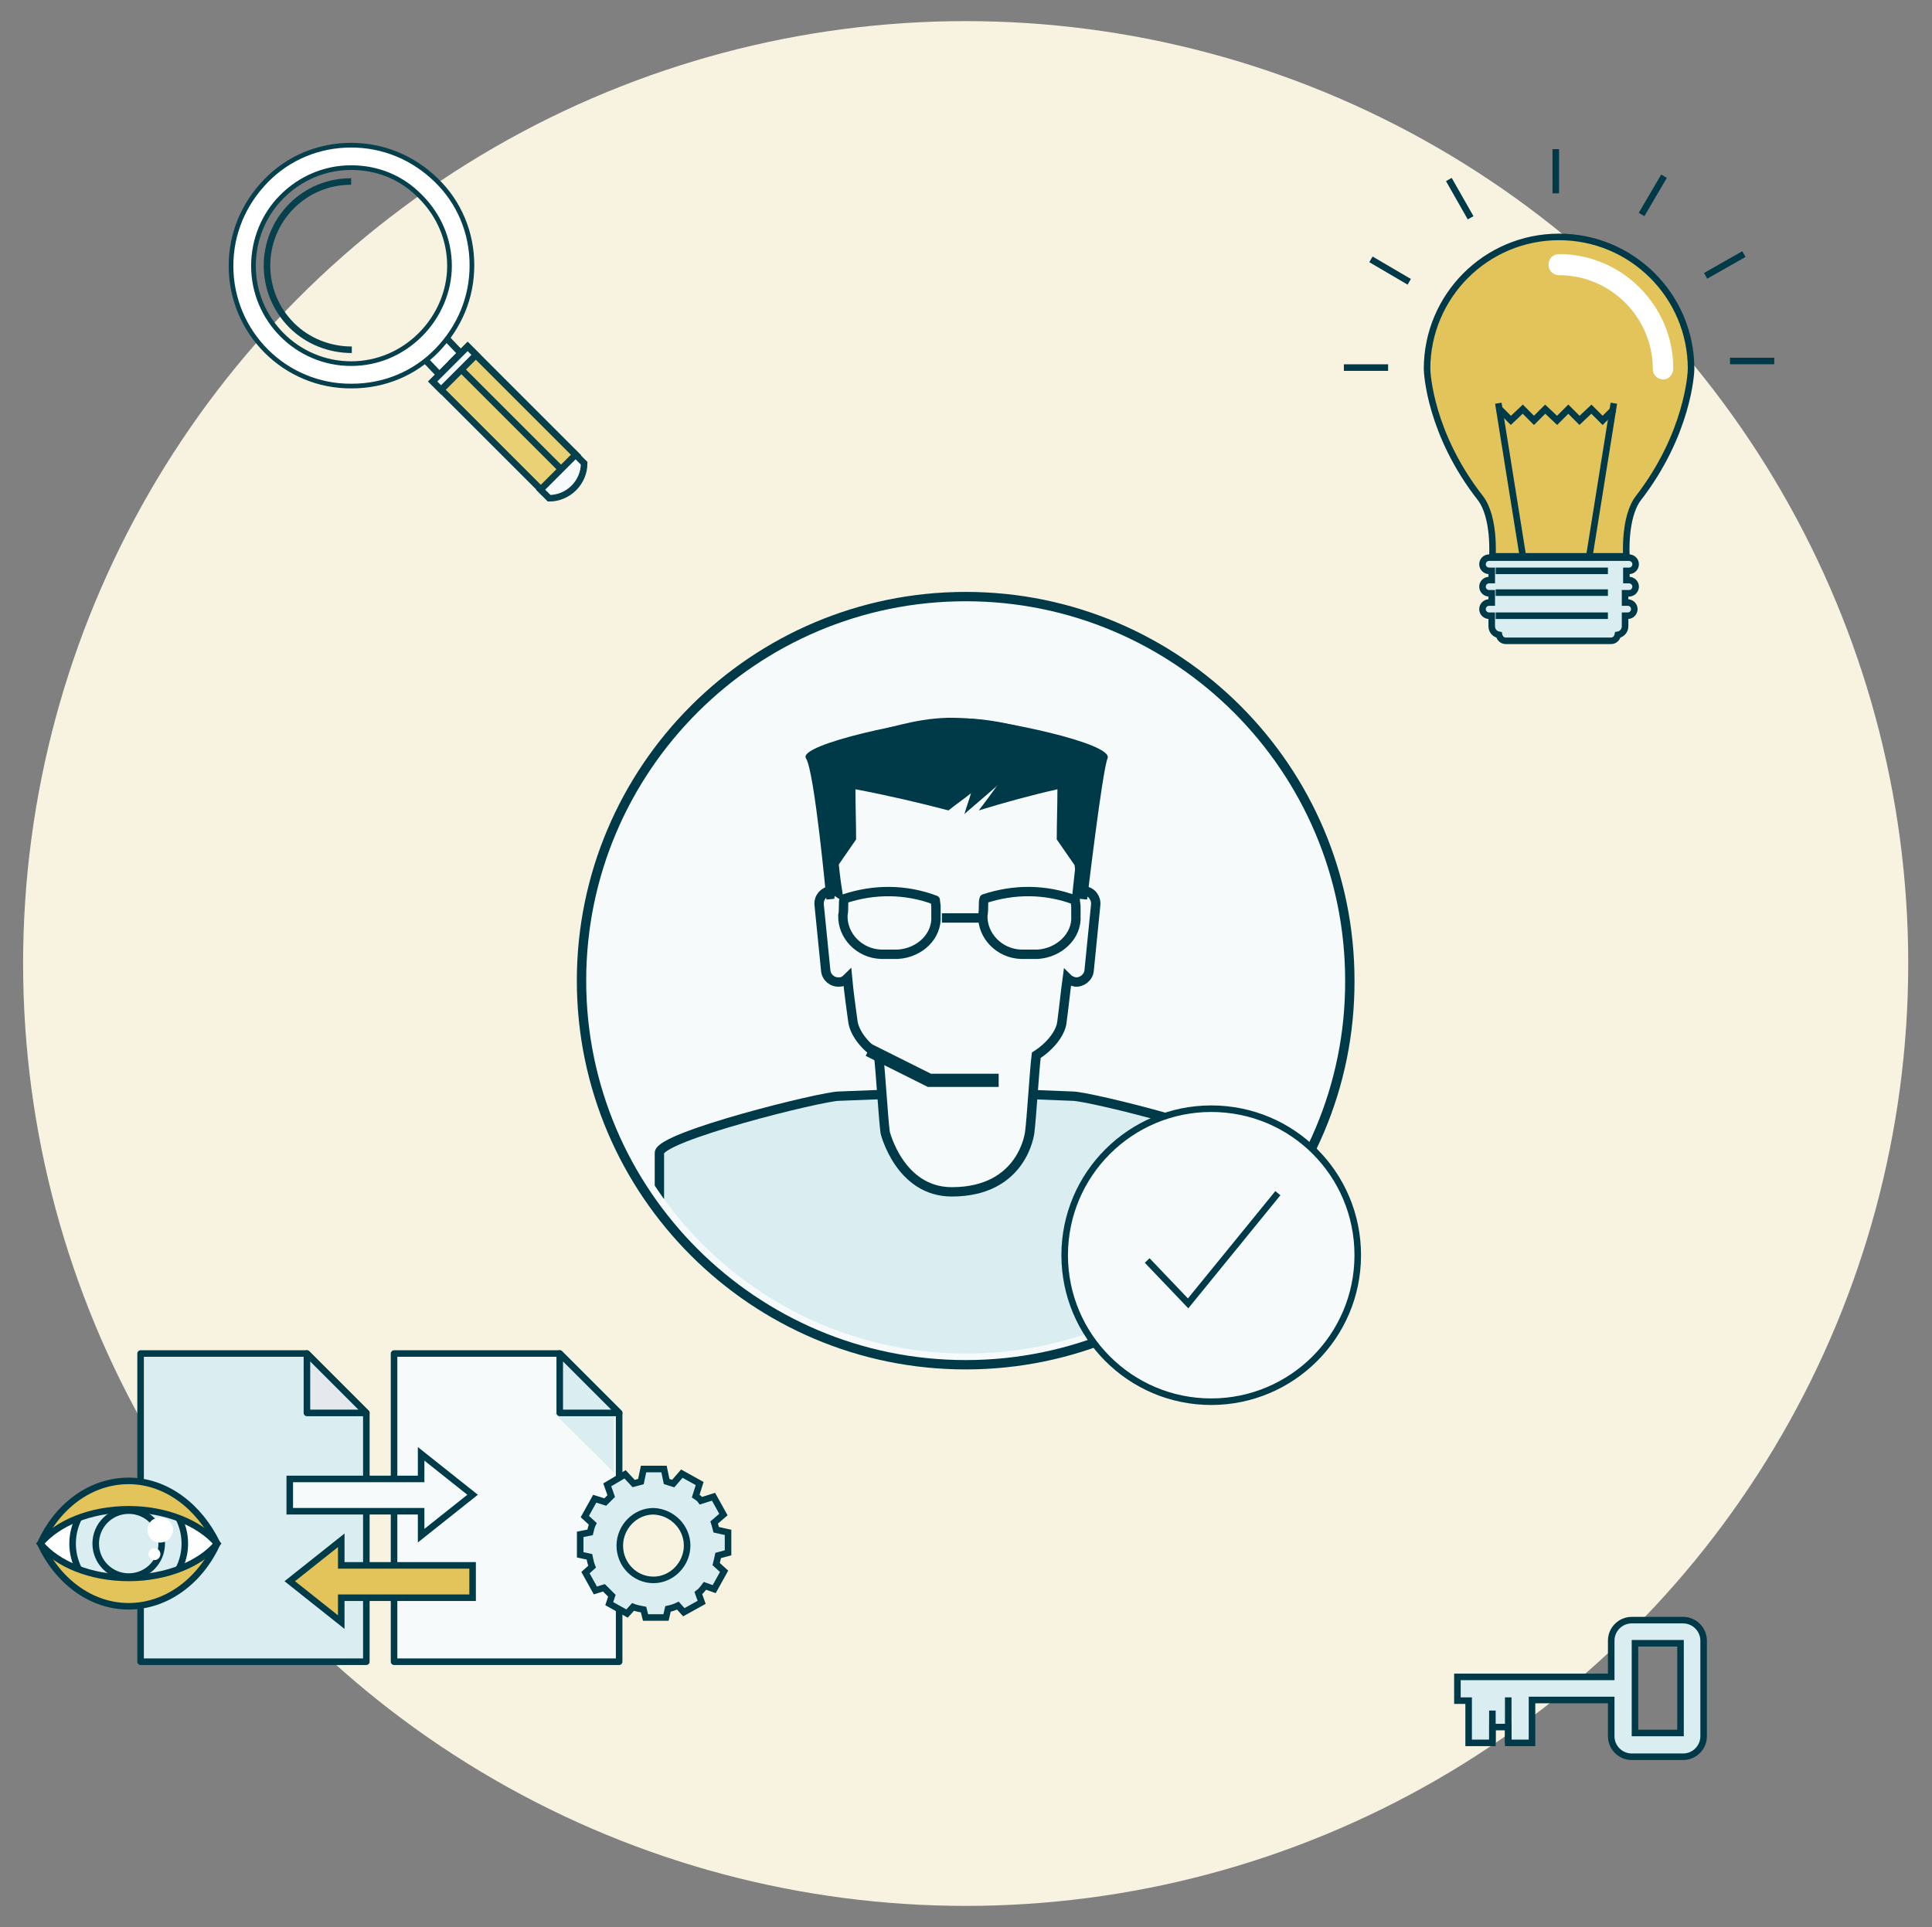 <?xml version="1.0" encoding="utf-8"?>
<!-- Generator: Adobe Illustrator 19.0.1, SVG Export Plug-In . SVG Version: 6.00 Build 0)  -->
<svg version="1.1" xmlns="http://www.w3.org/2000/svg" xmlns:xlink="http://www.w3.org/1999/xlink" x="0px" y="0px"
	 viewBox="0 0 292.7 292" style="enable-background:new 0 0 292.7 292;" xml:space="preserve">
<rect x="0" y="0" width="292.7" height="292" fill="#808080" stroke="none"/>
<style type="text/css">
	.st0{fill:#F8F3E0;}
	.st1{fill:#F6FAFB;stroke:#003A48;stroke-width:1.417;}
	.st2{fill:none;}
	.st3{clip-path:url(#SVGID_2_);}
	.st4{fill:#DAEDF1;stroke:#003A48;stroke-width:1.417;}
	.st5{fill:#F6FAFB;stroke:#003A48;stroke-width:1.417;stroke-miterlimit:10;}
	.st6{fill:none;stroke:#003A48;stroke-width:1.417;stroke-linejoin:round;}
	.st7{fill:#003A48;}
	.st8{fill:#F6FAFB;stroke:#003A48;stroke-width:2;stroke-miterlimit:10;}
	.st9{fill:#E2C45B;stroke:#003A48;stroke-width:0.992;stroke-miterlimit:10;}
	.st10{fill:#FFFFFF;}
	.st11{fill:#DAEDF1;stroke:#003A48;stroke-width:0.992;}
	.st12{fill:none;stroke:#003A48;stroke-width:0.992;}
	.st13{fill:#41A9D8;stroke:#003A48;stroke-width:0.992;}
	.st14{fill:none;stroke:#003A48;stroke-width:0.992;stroke-miterlimit:10;}
	.st15{fill:#F6FAFB;stroke:#003B49;stroke-width:0.992;stroke-linecap:round;stroke-linejoin:round;stroke-miterlimit:10;}
	.st16{fill:#DAEDF1;}
	.st17{fill:#DAEDF1;stroke:#003B49;stroke-width:0.992;stroke-linecap:round;stroke-linejoin:round;stroke-miterlimit:10;}
	.st18{fill:#E5E8EC;stroke:#003B49;stroke-width:0.992;stroke-linecap:round;stroke-linejoin:round;stroke-miterlimit:10;}
	.st19{fill:#F6FAFB;stroke:#003B49;stroke-width:0.992;stroke-miterlimit:10;}
	.st20{fill:#E2C45B;stroke:#003B49;stroke-width:0.992;stroke-miterlimit:10;}
	.st21{fill:#DAEDF1;stroke:#003B49;stroke-width:0.992;}
	.st22{clip-path:url(#SVGID_4_);fill:#DAEDF1;stroke:#003A48;stroke-width:0.992;stroke-miterlimit:10;}
	.st23{fill:#FFFFFF;stroke:#07404D;stroke-width:0.992;stroke-miterlimit:10;}
	.st24{fill:none;stroke:#368CB2;stroke-width:2;}
	.st25{fill:#FFFFFF;stroke:#07404D;stroke-width:0.709;stroke-miterlimit:10;}
	.st26{fill:#EBD175;stroke:#07404D;stroke-width:0.992;stroke-miterlimit:10;}
	.st27{fill:none;stroke:#07404D;stroke-width:0.992;stroke-miterlimit:10;}
	.st28{fill:#F6FAFB;stroke:#07404D;stroke-width:0.992;stroke-miterlimit:10;}
	.st29{fill:#DAEDF1;stroke:#003A48;stroke-width:0.992;stroke-miterlimit:10;}
	.st30{fill:none;stroke:#003B49;stroke-width:0.992;}
</style>
<g id="Layer_8">
	<circle class="st0" cx="146.3" cy="146" r="142.8"/>
</g>
<g id="Layer_7">
	<g>
		<g>
			<path class="st1" d="M146.3,206.8c-32.1,0-58.2-26.1-58.2-58.2c0-32.1,26.1-58.2,58.2-58.2c32.1,0,58.2,26.1,58.2,58.2
				C204.6,180.7,178.4,206.8,146.3,206.8z"/>
		</g>
		<path class="st2" d="M201.2,153.6c0,31.2-25.3,56.5-56.5,56.5c-31.2,0-56.5-25.3-56.5-56.5c0-31.2,25.3-56.5,56.5-56.5
			C175.9,97,201.2,122.3,201.2,153.6z"/>
		<g>
			<defs>
				<path id="SVGID_1_" d="M202.9,148.6c0,31.2-25.3,56.5-56.5,56.5c-31.2,0-56.5-25.3-56.5-56.5c0-31.2,25.3-56.5,56.5-56.5
					C177.6,92,202.9,117.3,202.9,148.6z"/>
			</defs>
			<clipPath id="SVGID_2_">
				<use xlink:href="#SVGID_1_"  style="overflow:visible;"/>
			</clipPath>
			<g class="st3">
				<g>
					<path class="st4" d="M162.5,166.1l-15.4-0.6l0-0.2l-2.3,0.1l-2.3-0.1l0,0.2l-15.4,0.6c-2.5,0-27.2,6.1-27.2,8.6V205
						c0,2.5,2.1,4.5,4.6,4.5h28h24.6h28c2.5,0,4.6-2,4.6-4.5v-30.2C189.7,172.2,165,166.1,162.5,166.1z"/>
					<path class="st5" d="M156,171.6c0.3-2.3,0.7-9.4,1-11.7c2.2-1.4,3.8-3.5,3.9-5.2c0.3-2.2,0.5-4.3,0.8-6.5
						c0.3,0.3,0.7,0.5,1.2,0.6c1,0.1,2-0.7,2.1-1.7l1-10c0.1-1-0.6-2-1.7-2.1c-0.4,0-0.8,0-1.1,0.2c0.2-1.9,0.4-3.8,0.7-5.7
						c0.2-2.6,1.5-9.6-3.6-14.1c-7.3-7.1-23.3-7.1-30.5,0c-5,4.5-3.7,11.4-3.6,14.1c0.2,1.9,0.4,3.8,0.7,5.7
						c-0.3-0.2-0.7-0.3-1.1-0.2c-1,0.1-1.8,1-1.7,2.1l1,10c0.1,1,1,1.8,2.1,1.7c0.5,0,0.9-0.3,1.2-0.6c0.2,2.2,0.5,4.3,0.8,6.5
						c0.2,1.7,1.7,3.8,3.9,5.2c0.3,2.3,0.7,9.4,1,11.7c0,0,2.2,9,10.1,9C155,180.6,156,171.6,156,171.6z"/>
					<g>
						<path class="st6" d="M127.9,136.2c-0.1,0.3-0.1,0.7-0.1,1c0,0.5,0,1-0.1,1.5c-0.1,3.1,2.5,5.8,5.8,5.9c0.8,0,1.7,0,2.5,0
							c3.4-0.2,6-2.8,5.8-5.8c0-0.5,0-1,0-1.4c0-0.3-0.1-0.7-0.1-1C137.2,134.7,132.4,134.7,127.9,136.2z"/>
						<path class="st6" d="M149.1,136.2c-0.1,0.3-0.1,0.7-0.1,1c0,0.5,0,1-0.1,1.5c-0.1,3.1,2.5,5.8,5.8,5.9c0.8,0,1.7,0,2.5,0
							c3.3-0.2,6-2.8,5.8-5.8c0-0.5,0-1,0-1.4c0-0.3-0.1-0.7-0.1-1C158.4,134.7,153.6,134.7,149.1,136.2z"/>
						<line class="st6" x1="142.7" y1="139.1" x2="148.9" y2="139.1"/>
					</g>
				</g>
				<g>
					<path class="st7" d="M125.2,136.3c0,0-1.8-19.5-3.1-21.4c-1.3-2.1,16.9-6,22.3-6c5.4-0.3,10.3,1.3,13.4,2
						c3,0.6-11.9,12.4-11.7,12.5c0.3-1.1,0.7-2.1,1-3.2c-1.1,0.9-2.3,1.7-3.4,2.6c-4.6-1.2-9.3-2.3-14.1-3.2c0,2.5,0.1,5.1,0.1,7.6
						c-0.9,1.3-1.8,2.6-2.7,3.9c-0.2,1.7-0.4,3.4-0.6,5.1C126.1,136.2,125.6,136.3,125.2,136.3z"/>
					<path class="st7" d="M164.7,136.3c0,0,2.3-19.5,3.1-21.4c0.9-2.3-16.9-6-22.3-6.1c-5.4-0.3-9.9,1.3-13,2
						c-2,0.3,15.8-0.5,20.9,2.6c1.7,1-5.2,9.4-5.1,9.4c3.9-1.2,7.9-2.3,11.9-3.2c0,2.5-0.1,5.1-0.1,7.6c0.9,1.3,1.8,2.6,2.7,3.9
						c0.2,1.7,0.4,3.4,0.6,5.1C163.9,136.2,164.3,136.3,164.7,136.3z"/>
				</g>
				<polyline class="st8" points="151.3,163.7 140.8,163.7 131.6,159.1 				"/>
			</g>
		</g>
	</g>
</g>
<g id="Layer_3">
	<g>
		<path class="st9" d="M216.2,55.9c0-11,8.9-20,20-20c11,0,20,8.9,20,20c0,0.7-0.5,9.9-8,19.6c-2.2,2.9-1.8,8.8-1.8,8.8
			c-3.1,0-5.6,0-8.7,0c-0.9,0-1.9,0-2.8,0c-3.1,0-5.7,0-8.8,0c0,0,0.4-5.9-1.8-8.8C216.7,65.8,216.2,56.6,216.2,55.9z"/>
		<g>
			<g>
				<path class="st10" d="M252,57.5c-0.9,0-1.6-0.7-1.6-1.6c0-7.8-6.4-14.2-14.2-14.2c-0.9,0-1.6-0.7-1.6-1.6c0-0.9,0.7-1.6,1.6-1.6
					c9.5,0,17.3,7.8,17.3,17.3C253.5,56.8,252.8,57.5,252,57.5z"/>
			</g>
		</g>
		<path class="st11" d="M246.8,89.9c0.6,0,1-0.5,1-1c0-0.6-0.5-1-1-1h-0.4v-1.4h0.4c0.6,0,1-0.5,1-1c0-0.6-0.5-1-1-1h-21.2
			c-0.6,0-1,0.5-1,1c0,0.6,0.5,1,1,1h0.4v1.4h-0.4c-0.6,0-1,0.5-1,1c0,0.6,0.5,1,1,1h0.4v1.4h-0.4c-0.6,0-1,0.5-1,1c0,0.6,0.5,1,1,1
			h0.4v1.6c0,0.7,0.5,1.2,1.1,1.3c0.1,0.5,0.5,0.9,1,0.9h16c0.5,0,0.9-0.4,1-0.9c0.6-0.1,1.1-0.6,1.1-1.3v-1.6h0.4c0.6,0,1-0.5,1-1
			c0-0.6-0.5-1-1-1h-0.4v-1.4H246.8z"/>
		<line class="st12" x1="226.6" y1="86.5" x2="243.6" y2="86.5"/>
		<line class="st12" x1="226.6" y1="89.8" x2="243.6" y2="89.8"/>
		<line class="st12" x1="226.6" y1="93.3" x2="243.6" y2="93.3"/>
		<g>
			<line class="st13" x1="230.7" y1="84.2" x2="227" y2="61.1"/>
			<line class="st13" x1="240.8" y1="84.2" x2="244.5" y2="61.1"/>
		</g>
		<polyline class="st12" points="227.2,62 228.9,63.7 230.7,62 232.4,63.7 234.1,62 235.9,63.7 237.6,62 239.3,63.7 241.1,62 
			242.8,63.7 244.5,62 		"/>
	</g>
	<g>
		<line class="st14" x1="235.7" y1="22.6" x2="235.7" y2="29.3"/>
		<line class="st14" x1="219.5" y1="27.2" x2="222.8" y2="33"/>
		<line class="st14" x1="207.7" y1="39.3" x2="213.5" y2="42.7"/>
		<line class="st14" x1="203.6" y1="55.7" x2="210.3" y2="55.7"/>
		<line class="st14" x1="268.8" y1="54.7" x2="262.1" y2="54.7"/>
		<line class="st14" x1="264.2" y1="38.5" x2="258.4" y2="41.8"/>
		<line class="st14" x1="252.1" y1="26.7" x2="248.7" y2="32.5"/>
	</g>
</g>
<g id="Layer_4">
	<g>
		<g>
			<g>
				<polygon class="st15" points="93.8,251.8 93.8,226.7 93.8,214.1 84.8,205.1 59.7,205.1 59.7,214.4 59.7,226.7 59.7,251.8 				
					"/>
				<g>
					<polygon class="st16" points="93,214.1 83.9,214.1 93,223.1 					"/>
					<polygon class="st17" points="84.8,214.1 93.8,214.1 84.8,205.1 					"/>
				</g>
			</g>
		</g>
		<g>
			<g>
				<polygon class="st17" points="55.5,251.8 55.5,226.7 55.5,214.1 46.5,205.1 21.3,205.1 21.3,214.4 21.3,226.7 21.3,251.8 				
					"/>
				<g>
					<polygon class="st18" points="46.5,214.1 55.5,214.1 46.5,205.1 					"/>
				</g>
			</g>
		</g>
		<polygon class="st19" points="63.8,220.3 63.8,224.1 43.9,224.1 43.9,229 63.8,229 63.8,232.7 71.6,226.5 		"/>
		<polygon class="st20" points="51.7,233.4 51.7,237.2 71.6,237.2 71.6,242.1 51.7,242.1 51.7,245.8 43.9,239.6 		"/>
	</g>
	<g>
		<path class="st21" d="M110.3,235.3l0-3.1l-1.8-0.4c-0.1-0.4-0.2-0.8-0.3-1.1l1.4-1.2l-1.5-2.7l-1.9,0.6c-0.2-0.3-0.5-0.5-0.8-0.7
			l0.6-1.9l-2.7-1.5l-1.3,1.5c-0.3-0.1-0.7-0.2-1-0.3l-0.4-1.9h-3.1l-0.4,1.9c-0.4,0.1-0.7,0.2-1.1,0.3l-1.3-1.4L92,225l0.6,1.7
			c-0.3,0.3-0.6,0.6-0.9,0.9l-1.6-0.5l-1.5,2.7l1.2,1.1c-0.2,0.4-0.3,0.9-0.4,1.3l-1.5,0.3l0,3.1l1.4,0.3c0.1,0.5,0.2,1,0.4,1.5
			l-1,0.9l1.5,2.7l1.3-0.4c0.4,0.4,0.8,0.8,1.2,1.2l-0.4,1.2l2.7,1.5l0.9-1c0.5,0.2,1.1,0.3,1.6,0.4l0.3,1.2l3.1,0l0.3-1.3
			c0.5-0.1,1.1-0.3,1.5-0.5l0.9,1l2.7-1.5l-0.5-1.4c0.4-0.3,0.7-0.7,1-1.1l1.4,0.5l1.5-2.7l-1.2-1.1c0.1-0.4,0.2-0.8,0.3-1.3
			L110.3,235.3z M104.1,234.2c0,2.8-2.3,5.2-5.1,5.2c-2.8,0-5.1-2.3-5.1-5.2c0-2.8,2.3-5.2,5.1-5.2
			C101.8,229.1,104.1,231.4,104.1,234.2z"/>
	</g>
	<g>
		<g>
			<path class="st9" d="M19.5,224.4c-5.8,0-10.8,3.8-13.4,9.5c2.6,5.6,7.6,9.5,13.4,9.5c5.7,0,10.8-3.8,13.4-9.5
				C30.2,228.3,25.2,224.4,19.5,224.4z"/>
			<g>
				<defs>
					<path id="SVGID_3_" d="M19.5,228.7c-5.8,0-10.8,2.1-13.4,5.2c2.6,3.1,7.6,5.2,13.4,5.2c5.7,0,10.8-2.1,13.4-5.2
						C30.2,230.8,25.2,228.7,19.5,228.7z"/>
				</defs>
				<use xlink:href="#SVGID_3_"  style="overflow:visible;fill:#FFFFFF;"/>
				<clipPath id="SVGID_4_">
					<use xlink:href="#SVGID_3_"  style="overflow:visible;"/>
				</clipPath>
				<circle class="st22" cx="19.5" cy="233.9" r="8.5"/>
				<circle class="st22" cx="19.5" cy="233.9" r="5"/>
				<use xlink:href="#SVGID_3_"  style="overflow:visible;fill:none;stroke:#003A48;stroke-width:0.992;"/>
			</g>
			<path class="st10" d="M25.8,233c-0.6,0.8-1.8,1-2.7,0.4c-0.8-0.6-1-1.8-0.4-2.7c0.6-0.8,1.8-1,2.7-0.4
				C26.3,230.9,26.5,232.1,25.8,233z"/>
			<circle class="st10" cx="23.4" cy="235.5" r="0.9"/>
		</g>
	</g>
</g>
<g id="Layer_9">
	<g>
		<path class="st23" d="M70,53.7c-1-1-1.9-2-2.9-3c-0.5-0.5-1-0.7-1.6-0.7c-0.3,0.4-0.7,0.8-1.1,1.2c-0.4,0.4-0.8,0.8-1.3,1.1
			c0,0.6,0.2,1.2,0.7,1.6c1,1,1.9,2,2.9,3c0.9,0.9,2,0.6,3-0.3l0,0C70.6,55.7,70.9,54.6,70,53.7z"/>
		<g>
			<path class="st24" d="M64.6,51.6"/>
		</g>
		<path class="st25" d="M66.1,27.3c-3.5-3.4-8-5.3-12.9-5.3c-4.9,0-9.5,1.9-12.9,5.4c-3.4,3.5-5.3,8-5.3,12.9
			c0,10.1,8.2,18.3,18.3,18.2c4.9,0,9.5-1.9,12.9-5.4c3.4-3.5,5.3-8,5.3-12.9C71.5,35.3,69.6,30.7,66.1,27.3z M63.7,50.7
			c-2.8,2.8-6.5,4.4-10.5,4.4c-8.2,0-14.8-6.7-14.8-14.8c0-3.9,1.5-7.7,4.3-10.5c2.8-2.8,6.5-4.4,10.5-4.4c4,0,7.7,1.5,10.5,4.4
			c2.8,2.8,4.4,6.5,4.4,10.5C68.1,44.1,66.5,47.9,63.7,50.7z"/>
		
			<rect x="72.7" y="51.8" transform="matrix(0.707 -0.707 0.707 0.707 -22.442 72.588)" class="st26" width="7.5" height="23.3"/>
		
			<rect x="76.4" y="50.2" transform="matrix(0.707 -0.707 0.707 0.707 -20.896 73.235)" class="st27" width="3.1" height="23.3"/>
		
			<rect x="65.1" y="54.9" transform="matrix(0.707 -0.707 0.707 0.707 -19.294 65.016)" class="st28" width="7.5" height="1.8"/>
		<path class="st28" d="M88.5,70.2c0,2.9-2.4,5.3-5.3,5.3c-0.4-0.4-0.8-0.8-1.3-1.3c1.8-1.8,3.5-3.5,5.3-5.3
			C87.7,69.4,88.1,69.8,88.5,70.2z"/>
		<path class="st27" d="M53.3,53c-3.4,0-6.7-1.3-9.1-3.7c-5-5-5-13.1,0-18.1c2.4-2.4,5.6-3.7,9-3.7"/>
	</g>
</g>
<g id="Layer_5">
	<g>
		<path class="st29" d="M258.1,263.1v-14.5c0-1.7-1.4-3.1-3.1-3.1h-7.8c-1.7,0-3.1,1.4-3.1,3.1v5.5h-12h-3.6h-2.4h-3.6h-1.7v1.8v1.8
			h1.7v4v2.4h1.8h1.8v-2.4h2.4v2.4h1.8h1.8v-6.5h12v5.5c0,1.7,1.4,3.1,3.1,3.1h7.8C256.7,266.2,258.1,264.8,258.1,263.1z
			 M254.6,262.6h-6.9v-13.6h6.9V262.6z"/>
		<line class="st14" x1="228.5" y1="264.1" x2="228.5" y2="257.2"/>
		<line class="st14" x1="226.1" y1="264.1" x2="226.1" y2="259.2"/>
	</g>
</g>
<g id="Layer_6">
	<g>
		<path class="st19" d="M205.7,190.2c0,12.3-10,22.2-22.2,22.2c-12.3,0-22.2-10-22.2-22.2c0-12.3,10-22.2,22.2-22.2
			C195.8,168,205.7,177.9,205.7,190.2z"/>
	</g>
	<polyline class="st30" points="193.6,180.8 180,197.5 173.8,191 	"/>
</g>
</svg>
